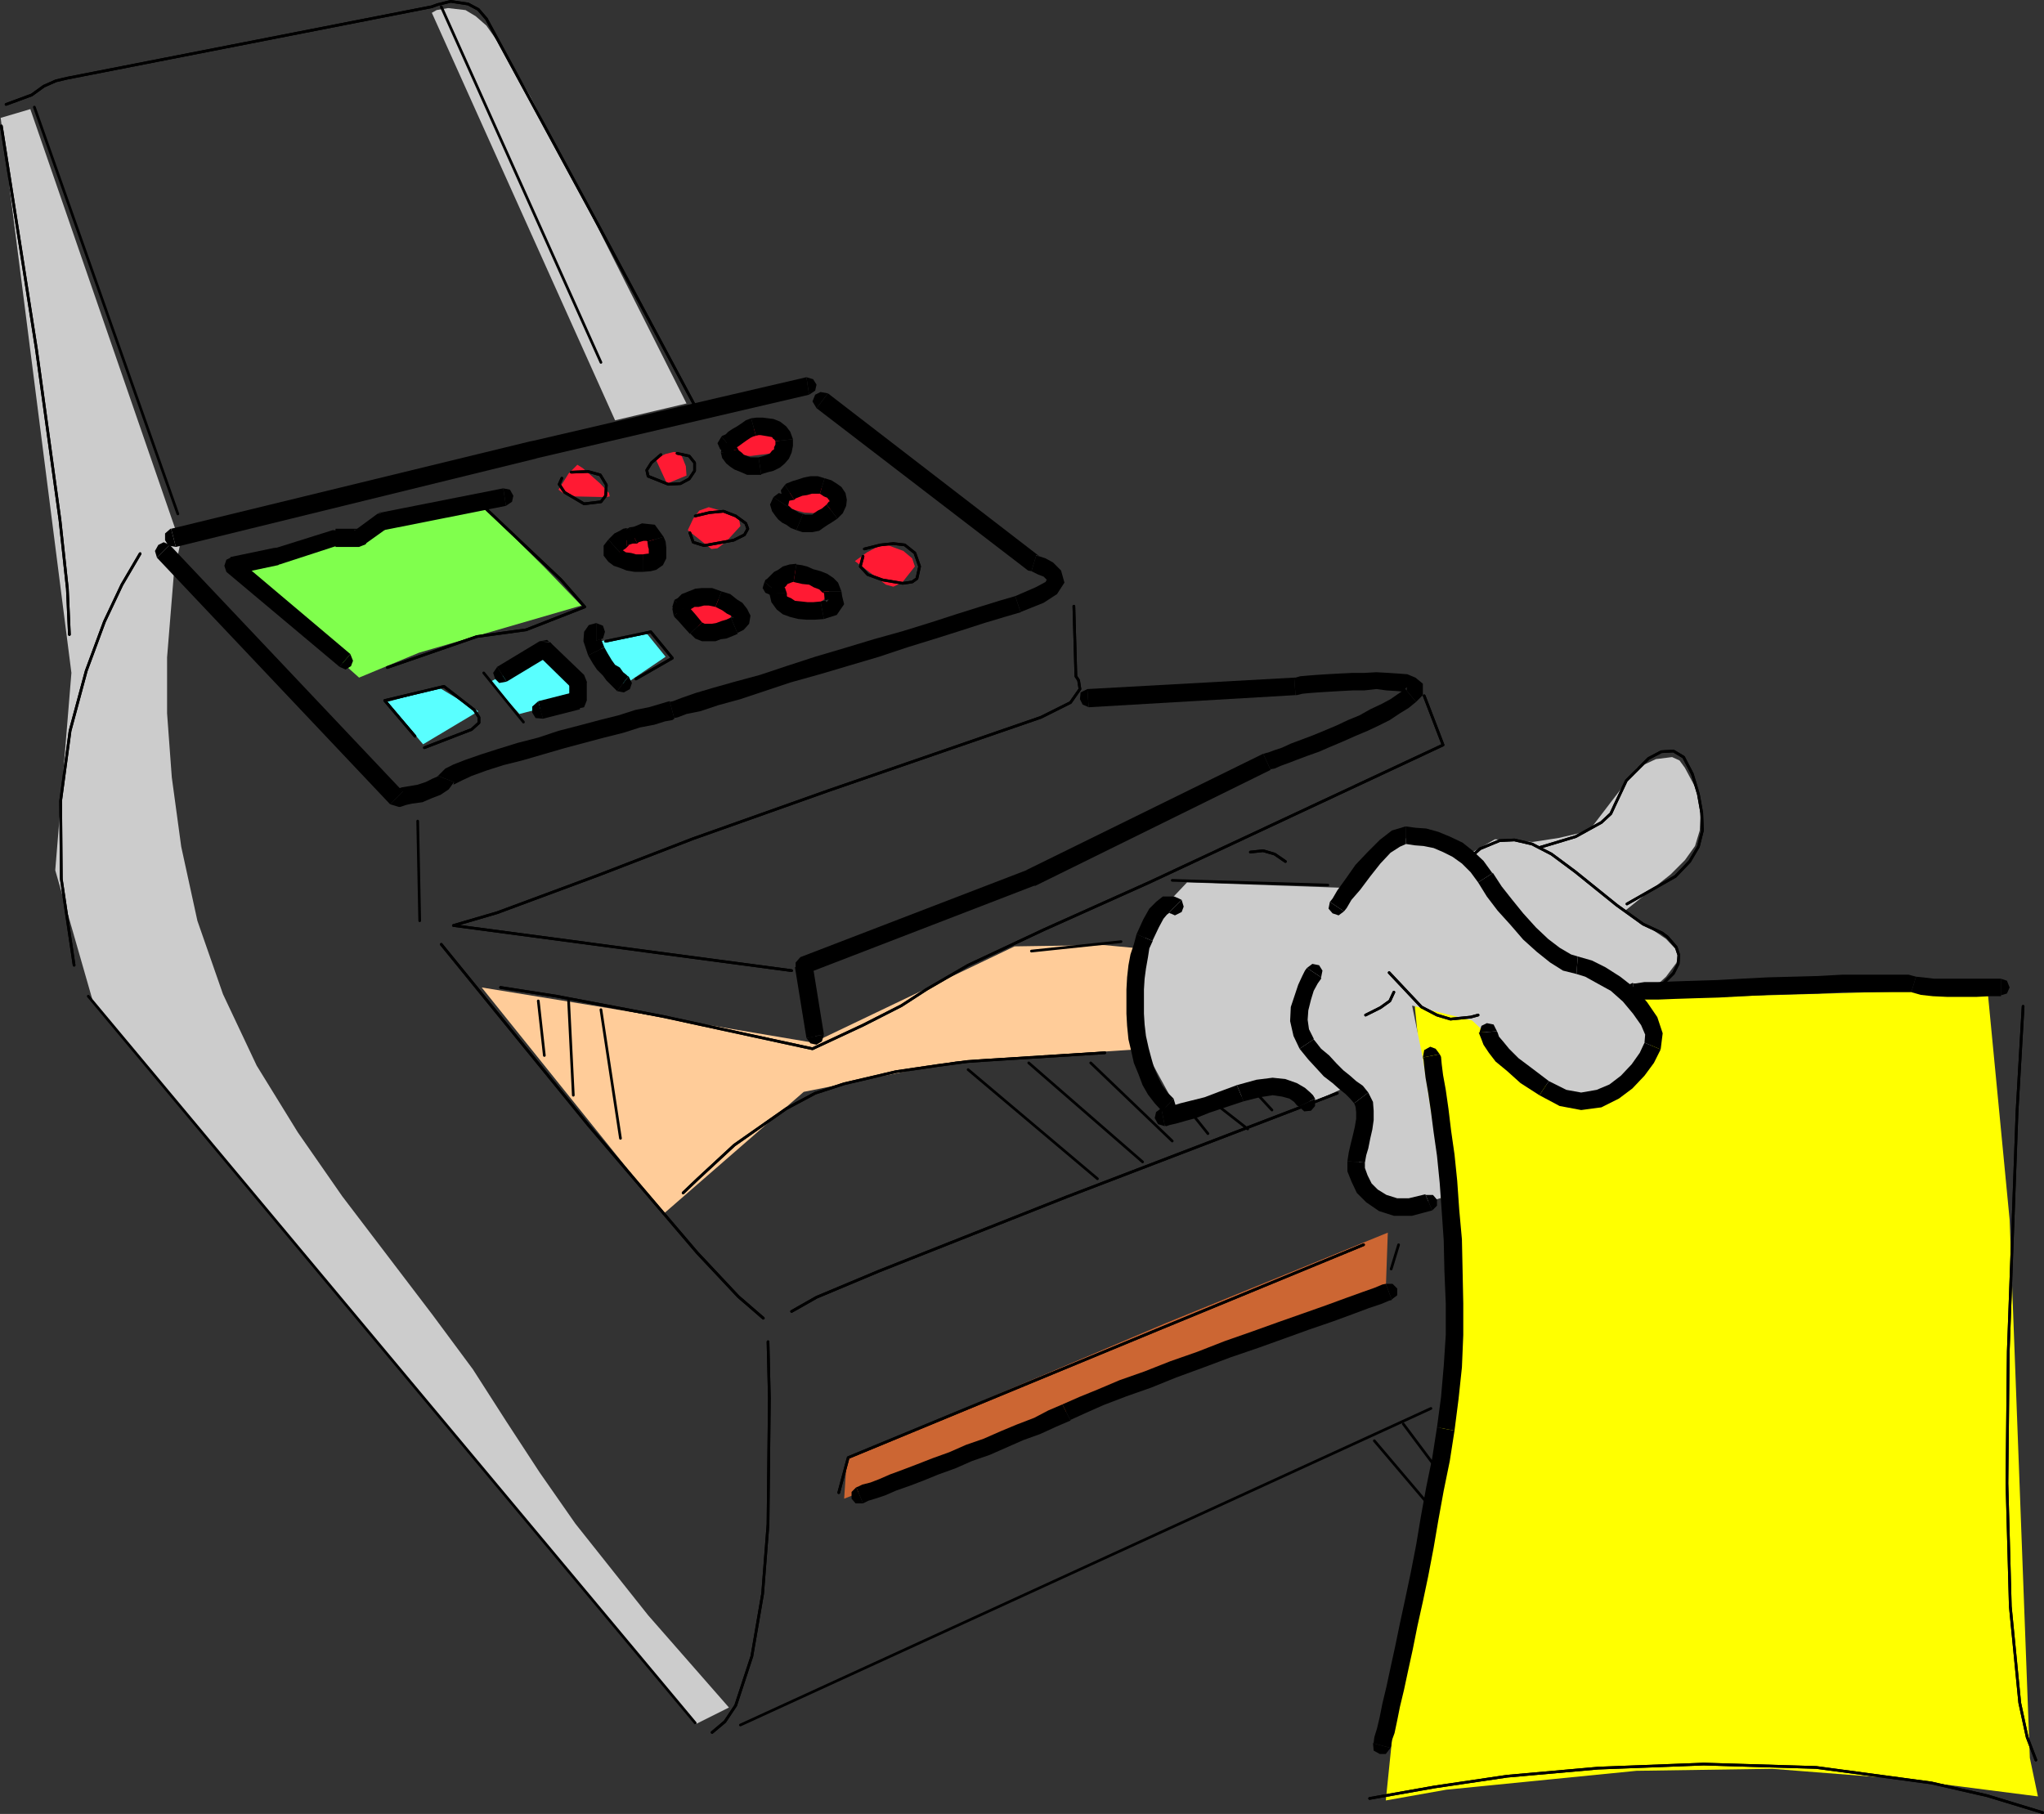 <?xml version="1.0" encoding="UTF-8" standalone="no"?>
<svg
   version="1.0"
   width="129.724mm"
   height="115.138mm"
   id="svg189"
   sodipodi:docname="Printer 1.wmf"
   xmlns:inkscape="http://www.inkscape.org/namespaces/inkscape"
   xmlns:sodipodi="http://sodipodi.sourceforge.net/DTD/sodipodi-0.dtd"
   xmlns="http://www.w3.org/2000/svg"
   xmlns:svg="http://www.w3.org/2000/svg">
  <rect width="100%" height="100%" fill="#333333" stroke="none"/>
  <sodipodi:namedview
     id="namedview189"
     pagecolor="#ffffff"
     bordercolor="#000000"
     borderopacity="0.25"
     inkscape:showpageshadow="2"
     inkscape:pageopacity="0.0"
     inkscape:pagecheckerboard="0"
     inkscape:deskcolor="#d1d1d1"
     inkscape:document-units="mm" />
  <defs
     id="defs1">
    <pattern
       id="WMFhbasepattern"
       patternUnits="userSpaceOnUse"
       width="6"
       height="6"
       x="0"
       y="0" />
  </defs>
  <path
     style="fill:#ffff00;fill-opacity:1;fill-rule:evenodd;stroke:none"
     d="m 340.329,251.115 -0.97,-9.857 137.36,-4.04 5.333,55.426 4.848,129.112 1.939,9.211 -32.805,-4.201 -31.027,-2.424 -32.482,0.485 -45.571,4.525 -14.544,2.585 2.909,-28.44 6.626,-37.328 4.363,-29.087 2.101,-20.199 -0.97,-17.129 -3.07,-21.815 -3.878,-26.824 v 0 z"
     id="path1" />
  <path
     style="fill:#ffcc99;fill-opacity:1;fill-rule:evenodd;stroke:none"
     d="m 159.176,291.19 33.613,-29.248 36.36,-7.272 43.309,-2.909 0.808,-24.239 -8.565,-0.808 -21.331,0.323 -48.318,23.108 -49.773,-8.403 -29.734,-4.848 z"
     id="path2" />
  <path
     style="fill:#ff1a33;fill-opacity:1;fill-rule:evenodd;stroke:none"
     d="m 139.784,112.307 4.202,3.717 2.101,2.262 0.162,0.808 -0.97,0.162 -7.272,-0.162 -2.747,-0.646 -1.293,-0.97 2.424,-3.878 2.101,-2.101 z"
     id="path3" />
  <path
     style="fill:#ff1a33;fill-opacity:1;fill-rule:evenodd;stroke:none"
     d="m 159.984,116.023 -2.747,-5.979 2.424,-1.131 1.939,-0.485 1.616,0.162 1.293,3.232 0.162,2.262 z"
     id="path4" />
  <path
     style="fill:#ff1a33;fill-opacity:1;fill-rule:evenodd;stroke:none"
     d="m 175.982,109.075 0.162,-2.747 1.131,-2.424 1.131,-0.646 1.616,-0.485 3.555,0.485 2.909,1.454 1.293,2.101 -1.454,1.778 -6.302,0.808 -4.04,-0.323 z"
     id="path5" />
  <path
     style="fill:#ff1a33;fill-opacity:1;fill-rule:evenodd;stroke:none"
     d="m 189.072,121.841 0.323,-3.555 1.293,-2.101 1.293,-0.646 1.778,0.162 3.555,1.454 2.424,1.778 0.808,1.616 -1.454,1.778 -2.909,0.808 -3.232,-0.162 -3.717,-0.97 v 0 z"
     id="path6" />
  <path
     style="fill:#ff1a33;fill-opacity:1;fill-rule:evenodd;stroke:none"
     d="m 164.993,127.173 1.293,-2.747 1.454,-1.939 2.262,-0.808 5.656,1.616 1.616,1.293 0.323,1.616 -3.394,3.717 -2.101,1.616 -1.454,0.162 -5.494,-4.363 v 0 z"
     id="path7" />
  <path
     style="fill:#ff1a33;fill-opacity:1;fill-rule:evenodd;stroke:none"
     d="m 151.581,127.981 3.232,0.485 2.101,0.808 0.808,1.454 -0.646,1.939 -2.101,1.454 -2.586,0.808 -2.262,-0.323 -1.293,-1.616 -0.646,-1.616 0.97,-1.939 2.424,-1.454 z"
     id="path8" />
  <path
     style="fill:#ff1a33;fill-opacity:1;fill-rule:evenodd;stroke:none"
     d="m 165.64,149.311 -0.808,-2.747 0.485,-2.101 0.646,-0.646 1.293,-0.323 h 3.232 l 2.747,0.485 2.101,1.131 0.97,1.293 -1.131,1.778 -3.07,1.778 -3.717,0.646 z"
     id="path9" />
  <path
     style="fill:#ff1a33;fill-opacity:1;fill-rule:evenodd;stroke:none"
     d="m 187.617,143.817 -0.162,-4.04 0.808,-2.747 0.646,-0.485 h 1.293 l 6.302,2.585 2.262,1.778 0.162,1.939 -1.939,1.454 -2.909,0.808 -3.555,-0.162 z"
     id="path10" />
  <path
     style="fill:#ff1a33;fill-opacity:1;fill-rule:evenodd;stroke:none"
     d="m 205.07,134.606 2.909,-2.101 2.424,-1.293 1.939,-0.646 4.363,1.616 2.101,1.778 0.646,1.939 -3.07,3.878 -2.101,0.97 -1.778,-0.485 -7.434,-5.656 z"
     id="path11" />
  <path
     style="fill:#59ffff;fill-opacity:1;fill-rule:evenodd;stroke:none"
     d="m 143.339,153.998 11.474,-2.424 4.848,5.979 -10.019,6.787 -6.302,-10.18 v 0 z"
     id="path12" />
  <path
     style="fill:#59ffff;fill-opacity:1;fill-rule:evenodd;stroke:none"
     d="m 117.645,163.532 11.474,-5.979 8.726,5.494 -1.454,5.171 -11.797,3.07 z"
     id="path13" />
  <path
     style="fill:#59ffff;fill-opacity:1;fill-rule:evenodd;stroke:none"
     d="m 92.92,168.379 12.443,-3.393 9.373,5.656 -13.251,7.918 z"
     id="path14" />
  <path
     style="fill:#80ff4d;fill-opacity:1;fill-rule:evenodd;stroke:none"
     d="m 86.133,162.562 -29.734,-26.501 30.704,-8.08 28.118,-7.11 15.352,15.19 8.888,9.211 -38.946,11.311 z"
     id="path15" />
  <path
     style="fill:#cccccc;fill-opacity:1;fill-rule:evenodd;stroke:none"
     d="m 282.153,265.658 -4.525,-8.241 -4.848,-9.211 0.323,-12.604 0.97,-8.888 2.262,-6.141 8.403,-8.888 37.168,1.293 11.635,-10.827 4.04,-1.131 3.394,-0.323 3.232,0.646 7.918,3.717 6.464,-3.717 9.05,0.646 6.302,-0.97 4.848,-1.131 2.909,-1.293 10.989,-14.382 4.525,-2.101 3.878,-0.485 1.778,0.808 1.293,1.778 2.586,4.848 0.97,3.393 0.162,3.393 -0.162,3.393 -1.131,3.717 -2.424,3.393 -3.394,3.393 -11.15,8.888 5.494,3.555 4.525,3.07 2.747,2.909 0.323,1.293 -0.646,1.616 -2.424,3.232 -4.04,3.717 -5.979,-0.485 3.878,5.009 2.262,4.848 0.485,2.424 -0.646,2.424 -3.394,4.848 -5.979,4.363 -6.141,2.585 -4.686,-0.162 -12.928,-10.342 -9.373,-8.726 -14.382,-3.555 2.586,12.604 5.171,33.288 -4.202,1.293 -4.202,0.646 -4.363,-0.323 -3.878,-2.424 -2.747,-3.878 -1.454,-4.848 v -4.201 l 0.485,-4.04 -0.97,-4.201 -1.616,-4.686 -8.888,4.04 -5.818,-3.393 -26.664,4.525 z"
     id="path16" />
  <path
     style="fill:#cc6633;fill-opacity:1;fill-rule:evenodd;stroke:none"
     d="m 202.485,359.543 0.646,-9.696 76.275,-32.318 53.49,-21.815 -0.485,13.574 -66.579,25.37 -63.347,24.885 z"
     id="path17" />
  <path
     style="fill:#cccccc;fill-opacity:1;fill-rule:evenodd;stroke:none"
     d="m 147.541,100.834 -43.955,-97.763 1.131,-0.646 2.747,-0.485 4.202,0.485 2.424,1.454 2.586,2.262 4.202,5.979 6.302,10.988 15.998,31.026 21.493,42.66 z"
     id="path18" />
  <path
     style="fill:#cccccc;fill-opacity:1;fill-rule:evenodd;stroke:none"
     d="M 43.147,130.082 7.272,26.178 0.162,28.279 17.13,161.431 l -3.878,47.347 9.05,31.511 144.47,173.389 8.08,-4.04 -19.392,-22.138 -17.453,-21.977 -8.565,-12.281 -7.918,-12.119 -8.08,-12.604 -9.696,-13.089 L 82.093,286.988 71.427,271.637 61.57,255.639 53.49,238.51 47.349,220.897 43.47,203.122 41.208,186.478 40.077,171.126 v -13.412 l 1.616,-19.876 1.616,-7.756 v 0 z"
     id="path19" />
  <path
     style="fill:none;stroke:#000000;stroke-width:0.646px;stroke-linecap:round;stroke-linejoin:round;stroke-miterlimit:4;stroke-dasharray:none;stroke-opacity:1"
     d="M 144.147,86.937 105.848,1.616"
     id="path20" />
  <path
     style="fill:none;stroke:#000000;stroke-width:0.646px;stroke-linecap:round;stroke-linejoin:round;stroke-miterlimit:4;stroke-dasharray:none;stroke-opacity:1"
     d="m 1.454,25.047 6.141,-2.262 2.909,-2.101 2.909,-1.293 2.747,-0.646 87.425,-17.129 1.293,-0.485 3.232,-0.808 4.202,0.646 2.424,1.293 1.939,2.262 27.149,50.094 23.594,44.115"
     id="path21" />
  <path
     style="fill:none;stroke:#000000;stroke-width:0.646px;stroke-linecap:round;stroke-linejoin:round;stroke-miterlimit:4;stroke-dasharray:none;stroke-opacity:1"
     d="m 1.454,25.047 6.141,-2.262 2.909,-2.101 2.909,-1.293 2.747,-0.646 87.425,-17.129 1.293,-0.485 3.232,-0.808 4.202,0.646 2.424,1.293 1.939,2.262 27.149,50.094 23.594,44.115"
     id="path22" />
  <path
     style="fill:none;stroke:#000000;stroke-width:0.646px;stroke-linecap:round;stroke-linejoin:round;stroke-miterlimit:4;stroke-dasharray:none;stroke-opacity:1"
     d="M 8.242,25.693 42.662,123.295"
     id="path23" />
  <path
     style="fill:none;stroke:#000000;stroke-width:0.646px;stroke-linecap:round;stroke-linejoin:round;stroke-miterlimit:4;stroke-dasharray:none;stroke-opacity:1"
     d="m 0.323,30.218 8.403,53.487 5.656,41.044 1.778,16.482 0.485,10.988"
     id="path24" />
  <path
     style="fill:none;stroke:#000000;stroke-width:0.646px;stroke-linecap:round;stroke-linejoin:round;stroke-miterlimit:4;stroke-dasharray:none;stroke-opacity:1"
     d="m 0.323,30.218 8.403,53.487 5.656,41.044 1.778,16.482 0.485,10.988"
     id="path25" />
  <path
     style="fill:#000000;fill-opacity:1;fill-rule:evenodd;stroke:none"
     d="m 40.885,126.85 -1.293,1.131 v 1.616 l 0.808,1.293 1.778,0.323 -1.131,-4.363 v 0 z"
     id="path26" />
  <path
     style="fill:#000000;fill-opacity:1;fill-rule:evenodd;stroke:none"
     d="m 127.502,105.843 h -0.162 l -86.294,21.007 1.131,4.363 86.294,-21.169 h -0.162 0.162 l 1.293,-1.131 0.162,-1.616 -0.808,-1.293 -1.778,-0.162 h 0.162 z"
     id="path27" />
  <path
     style="fill:#000000;fill-opacity:1;fill-rule:evenodd;stroke:none"
     d="m 193.758,92.592 -0.323,-2.101 -65.933,15.351 0.808,4.201 65.771,-15.351 -0.323,-2.101 z"
     id="path28" />
  <path
     style="fill:#000000;fill-opacity:1;fill-rule:evenodd;stroke:none"
     d="m 194.081,94.693 1.454,-0.97 0.323,-1.454 -0.808,-1.293 -1.616,-0.485 z"
     id="path29" />
  <path
     style="fill:#000000;fill-opacity:1;fill-rule:evenodd;stroke:none"
     d="m 198.606,94.37 -1.778,-0.323 -1.293,0.646 -0.646,1.616 0.97,1.616 z"
     id="path30" />
  <path
     style="fill:#000000;fill-opacity:1;fill-rule:evenodd;stroke:none"
     d="m 248.541,133.152 0.808,0.323 -50.742,-39.105 -2.747,3.555 50.742,38.944 0.808,0.162 1.131,-3.717 v 0 z"
     id="path31" />
  <path
     style="fill:#000000;fill-opacity:1;fill-rule:evenodd;stroke:none"
     d="m 244.662,146.887 5.656,-2.262 3.232,-2.101 1.778,-2.747 -0.808,-2.909 -1.939,-1.939 -1.778,-0.97 -1.454,-0.485 -0.808,-0.162 -1.131,3.717 0.323,0.162 1.293,0.646 1.293,0.485 0.808,0.808 v -0.162 l -0.323,0.646 -2.424,1.293 -4.848,2.101 1.293,3.878 v 0 z"
     id="path32" />
  <path
     style="fill:#000000;fill-opacity:1;fill-rule:evenodd;stroke:none"
     d="m 161.761,172.419 v -0.162 l 0.808,-0.162 2.101,-0.808 3.232,-0.646 4.363,-1.454 5.333,-1.454 5.818,-1.939 6.302,-2.101 6.949,-1.939 7.11,-2.101 7.11,-2.101 6.787,-2.262 6.787,-2.101 6.141,-1.939 5.494,-1.778 4.848,-1.454 3.878,-1.131 -1.293,-3.878 -3.878,1.131 -4.686,1.454 -5.656,1.778 -5.979,1.939 -6.787,2.101 -6.949,1.939 -6.949,2.101 -7.11,2.101 -6.949,2.262 -6.302,2.101 -5.979,1.616 -5.171,1.454 -4.363,1.293 -3.232,1.131 -2.101,0.808 -0.808,0.162 v -0.162 l 1.131,4.201 z"
     id="path33" />
  <path
     style="fill:#000000;fill-opacity:1;fill-rule:evenodd;stroke:none"
     d="m 108.918,187.609 -0.162,0.646 1.939,-0.97 2.424,-1.131 3.555,-1.293 4.04,-1.293 4.525,-1.131 5.01,-1.454 5.01,-1.454 4.848,-1.293 4.848,-1.293 4.525,-1.131 4.04,-1.293 3.394,-0.646 2.586,-0.808 1.778,-0.323 0.485,-0.323 -1.131,-4.201 -0.646,0.162 -1.616,0.485 -2.747,0.808 -3.232,0.646 -4.04,1.293 -4.525,1.131 -4.848,1.293 -5.01,1.293 -4.848,1.616 -5.01,1.293 -4.686,1.454 -4.04,1.293 -3.717,1.293 -2.909,1.131 -1.939,0.97 -1.778,1.778 z"
     id="path34" />
  <path
     style="fill:#000000;fill-opacity:1;fill-rule:evenodd;stroke:none"
     d="m 93.566,192.941 2.101,0.646 h 0.323 l 1.454,-0.485 1.454,-0.323 2.424,-0.323 2.262,-0.97 2.101,-0.808 1.939,-1.293 1.293,-1.778 -3.878,-1.454 -0.162,0.162 -1.131,0.485 -1.616,0.808 -1.939,0.646 -1.939,0.323 -1.939,0.323 -1.131,0.485 h -0.485 l 1.939,0.485 z"
     id="path35" />
  <path
     style="fill:#000000;fill-opacity:1;fill-rule:evenodd;stroke:none"
     d="m 39.269,132.183 -1.616,1.616 55.914,59.143 3.07,-3.07 -55.914,-59.143 z"
     id="path36" />
  <path
     style="fill:#000000;fill-opacity:1;fill-rule:evenodd;stroke:none"
     d="m 40.723,130.728 -1.454,-0.646 -1.293,0.646 -0.808,1.454 0.485,1.616 3.07,-3.07 z"
     id="path37" />
  <path
     style="fill:#000000;fill-opacity:1;fill-rule:evenodd;stroke:none"
     d="m 81.446,159.976 1.454,0.646 1.293,-0.808 0.485,-1.293 -0.646,-1.616 z"
     id="path38" />
  <path
     style="fill:#000000;fill-opacity:1;fill-rule:evenodd;stroke:none"
     d="m 55.267,133.637 -0.97,3.555 27.149,22.785 2.586,-3.07 -26.987,-22.785 -0.97,3.717 0.97,-3.717 -1.454,-0.485 -1.293,0.646 -0.485,1.454 0.485,1.454 z"
     id="path39" />
  <path
     style="fill:#000000;fill-opacity:1;fill-rule:evenodd;stroke:none"
     d="m 65.771,131.536 0.323,-0.162 -10.827,2.262 0.808,4.201 10.666,-2.262 0.323,-0.162 -0.323,0.162 1.454,-0.97 0.323,-1.616 -0.646,-1.293 -1.778,-0.323 -0.162,0.162 v 0 z"
     id="path40" />
  <path
     style="fill:#000000;fill-opacity:1;fill-rule:evenodd;stroke:none"
     d="m 80.477,126.85 -0.646,0.323 -13.898,4.363 1.131,3.878 13.898,-4.525 -0.485,0.323 0.485,-0.323 1.131,-0.97 0.162,-1.454 -0.808,-1.131 -1.616,-0.162 z"
     id="path41" />
  <path
     style="fill:#000000;fill-opacity:1;fill-rule:evenodd;stroke:none"
     d="m 85.002,127.173 1.131,-0.323 h -5.656 v 4.363 h 5.656 l 1.131,-0.485 -1.131,0.485 1.616,-0.646 0.485,-1.616 -0.485,-1.454 -1.616,-0.646 -1.131,0.485 v 0 z"
     id="path42" />
  <path
     style="fill:#000000;fill-opacity:1;fill-rule:evenodd;stroke:none"
     d="m 91.304,122.81 -0.808,0.485 -5.494,4.04 2.262,3.393 5.656,-4.04 -0.808,0.485 0.808,-0.485 0.97,-1.293 -0.485,-1.616 -1.131,-0.808 -1.778,0.323 0.808,-0.323 v 0 z"
     id="path43" />
  <path
     style="fill:#000000;fill-opacity:1;fill-rule:evenodd;stroke:none"
     d="m 121.038,119.255 -0.323,-2.101 -29.411,5.817 0.808,4.201 29.25,-5.817 -0.323,-2.101 z"
     id="path44" />
  <path
     style="fill:#000000;fill-opacity:1;fill-rule:evenodd;stroke:none"
     d="m 121.361,121.356 1.454,-0.97 0.323,-1.454 -0.808,-1.454 -1.616,-0.323 z"
     id="path45" />
  <path
     style="fill:none;stroke:#000000;stroke-width:0.646px;stroke-linecap:round;stroke-linejoin:round;stroke-miterlimit:4;stroke-dasharray:none;stroke-opacity:1"
     d="m 116.513,122.002 18.099,17.129 5.656,6.464 -14.059,5.494 -11.797,1.616 -21.493,7.433"
     id="path46" />
  <path
     style="fill:none;stroke:#000000;stroke-width:0.646px;stroke-linecap:round;stroke-linejoin:round;stroke-miterlimit:4;stroke-dasharray:none;stroke-opacity:1"
     d="m 116.513,122.002 18.099,17.129 5.656,6.464 -14.059,5.494 -11.797,1.616 -21.493,7.433"
     id="path47" />
  <path
     style="fill:none;stroke:#000000;stroke-width:0.646px;stroke-linecap:round;stroke-linejoin:round;stroke-miterlimit:4;stroke-dasharray:none;stroke-opacity:1"
     d="m 99.545,176.62 -7.272,-8.564 14.221,-3.393 7.272,5.656 1.131,1.778 v 1.293 l -1.778,1.616 -11.312,4.363"
     id="path48" />
  <path
     style="fill:none;stroke:#000000;stroke-width:0.646px;stroke-linecap:round;stroke-linejoin:round;stroke-miterlimit:4;stroke-dasharray:none;stroke-opacity:1"
     d="m 99.545,176.62 -7.272,-8.564 14.221,-3.393 7.272,5.656 1.131,1.778 v 1.293 l -1.778,1.616 -11.312,4.363"
     id="path49" />
  <path
     style="fill:none;stroke:#000000;stroke-width:0.646px;stroke-linecap:round;stroke-linejoin:round;stroke-miterlimit:4;stroke-dasharray:none;stroke-opacity:1"
     d="m 116.029,161.431 9.534,11.796"
     id="path50" />
  <path
     style="fill:#000000;fill-opacity:1;fill-rule:evenodd;stroke:none"
     d="m 119.261,159.976 -0.97,1.454 0.485,1.454 0.97,0.97 1.778,-0.323 z"
     id="path51" />
  <path
     style="fill:#000000;fill-opacity:1;fill-rule:evenodd;stroke:none"
     d="m 132.027,153.998 -2.586,-0.162 -10.181,6.141 2.262,3.555 10.181,-6.141 -2.586,-0.162 2.586,0.162 0.97,-1.454 -0.323,-1.454 -1.131,-0.97 -1.778,0.323 2.586,0.323 v 0 z"
     id="path52" />
  <path
     style="fill:#000000;fill-opacity:1;fill-rule:evenodd;stroke:none"
     d="m 140.753,163.532 -0.646,-1.616 -8.08,-7.756 -2.909,3.07 7.918,7.756 -0.485,-1.454 0.485,1.454 1.616,0.646 1.454,-0.808 0.646,-1.293 -0.646,-1.616 0.646,1.616 z"
     id="path53" />
  <path
     style="fill:#000000;fill-opacity:1;fill-rule:evenodd;stroke:none"
     d="m 139.137,170.157 1.616,-2.101 v -4.525 h -4.202 v 4.525 l 1.454,-2.101 -1.454,2.101 0.485,1.616 1.616,0.323 1.454,-0.323 0.646,-1.616 z"
     id="path54" />
  <path
     style="fill:#000000;fill-opacity:1;fill-rule:evenodd;stroke:none"
     d="m 129.603,170.318 0.646,2.101 8.888,-2.262 -1.131,-4.201 -8.888,2.262 0.485,2.101 z"
     id="path55" />
  <path
     style="fill:#000000;fill-opacity:1;fill-rule:evenodd;stroke:none"
     d="m 129.118,168.218 -1.454,1.293 v 1.454 l 0.808,1.293 1.778,0.162 -1.131,-4.201 z"
     id="path56" />
  <path
     style="fill:#000000;fill-opacity:1;fill-rule:evenodd;stroke:none"
     d="m 143.016,153.674 1.616,-0.485 0.485,-1.616 -0.485,-1.454 -1.616,-0.646 v 4.201 z"
     id="path57" />
  <path
     style="fill:#000000;fill-opacity:1;fill-rule:evenodd;stroke:none"
     d="m 144.955,155.29 -0.808,-2.101 0.162,-0.485 -0.323,0.646 -0.97,0.323 v -4.201 l -1.778,0.485 -1.131,1.616 -0.162,2.262 1.131,3.393 3.878,-1.939 z"
     id="path58" />
  <path
     style="fill:#000000;fill-opacity:1;fill-rule:evenodd;stroke:none"
     d="m 150.611,162.239 -0.323,-0.323 -0.808,-0.646 -0.808,-1.131 -1.131,-0.646 -0.808,-1.131 -0.97,-1.616 -0.808,-1.454 -3.878,1.939 1.131,1.939 0.97,1.454 1.454,1.454 0.808,1.131 0.97,0.97 0.808,0.808 0.323,0.323 0.485,0.485 2.747,-3.555 v 0 z"
     id="path59" />
  <path
     style="fill:#000000;fill-opacity:1;fill-rule:evenodd;stroke:none"
     d="m 148.025,165.794 1.616,0.323 1.454,-0.808 0.485,-1.454 -0.808,-1.616 z"
     id="path60" />
  <path
     style="fill:none;stroke:#000000;stroke-width:0.646px;stroke-linecap:round;stroke-linejoin:round;stroke-miterlimit:4;stroke-dasharray:none;stroke-opacity:1"
     d="m 152.55,162.885 8.726,-5.009 -5.171,-6.302 -10.827,2.262"
     id="path61" />
  <path
     style="fill:none;stroke:#000000;stroke-width:0.646px;stroke-linecap:round;stroke-linejoin:round;stroke-miterlimit:4;stroke-dasharray:none;stroke-opacity:1"
     d="m 152.55,162.885 8.726,-5.009 -5.171,-6.302 -10.827,2.262"
     id="path62" />
  <path
     style="fill:none;stroke:#000000;stroke-width:0.646px;stroke-linecap:round;stroke-linejoin:round;stroke-miterlimit:4;stroke-dasharray:none;stroke-opacity:1"
     d="m 137.037,113.276 4.04,-0.162 2.909,0.808 1.454,2.424 -0.162,2.585 -1.131,1.454 -4.04,0.485 -4.686,-2.747 -1.293,-1.939 0.646,-1.454"
     id="path63" />
  <path
     style="fill:none;stroke:#000000;stroke-width:0.646px;stroke-linecap:round;stroke-linejoin:round;stroke-miterlimit:4;stroke-dasharray:none;stroke-opacity:1"
     d="m 137.037,113.276 4.04,-0.162 2.909,0.808 1.454,2.424 -0.162,2.585 -1.131,1.454 -4.04,0.485 -4.686,-2.747 -1.293,-1.939 0.646,-1.454"
     id="path64" />
  <path
     style="fill:none;stroke:#000000;stroke-width:0.646px;stroke-linecap:round;stroke-linejoin:round;stroke-miterlimit:4;stroke-dasharray:none;stroke-opacity:1"
     d="m 158.529,109.075 -2.262,1.939 -1.131,1.778 0.323,1.454 4.848,1.939 2.909,-0.162 2.101,-1.131 1.293,-1.939 v -1.939 l -1.293,-1.616 -2.909,-0.646"
     id="path65" />
  <path
     style="fill:none;stroke:#000000;stroke-width:0.646px;stroke-linecap:round;stroke-linejoin:round;stroke-miterlimit:4;stroke-dasharray:none;stroke-opacity:1"
     d="m 158.529,109.075 -2.262,1.939 -1.131,1.778 0.323,1.454 4.848,1.939 2.909,-0.162 2.101,-1.131 1.293,-1.939 v -1.939 l -1.293,-1.616 -2.909,-0.646"
     id="path66" />
  <path
     style="fill:#000000;fill-opacity:1;fill-rule:evenodd;stroke:none"
     d="m 173.073,104.712 -0.97,1.616 0.646,1.454 1.293,0.808 1.778,-0.485 z"
     id="path67" />
  <path
     style="fill:#000000;fill-opacity:1;fill-rule:evenodd;stroke:none"
     d="m 180.184,100.349 -1.293,0.485 -1.131,0.808 -0.97,0.646 -1.131,0.646 -0.97,0.646 -0.646,0.646 -0.808,0.323 -0.162,0.162 2.747,3.393 0.162,-0.162 0.323,-0.323 0.97,-0.646 0.646,-0.485 1.131,-0.808 0.97,-0.646 0.646,-0.323 0.646,-0.162 z"
     id="path68" />
  <path
     style="fill:#000000;fill-opacity:1;fill-rule:evenodd;stroke:none"
     d="m 190.203,105.358 -0.646,-1.778 -0.97,-1.293 -1.454,-1.131 -1.616,-0.646 -1.293,-0.162 -1.293,-0.162 h -1.454 l -1.293,0.162 1.131,4.201 0.646,-0.162 h 0.485 l 0.97,0.162 0.97,0.162 0.808,0.162 0.323,0.485 h 0.162 l 0.323,0.485 z"
     id="path69" />
  <path
     style="fill:#000000;fill-opacity:1;fill-rule:evenodd;stroke:none"
     d="m 182.608,113.761 1.616,-0.485 1.293,-0.323 1.616,-0.808 1.131,-0.97 0.97,-1.131 0.646,-1.454 0.323,-1.616 v -1.616 l -4.202,0.485 v 0.808 l -0.323,0.646 v 0.485 l -0.485,0.323 -0.485,0.646 -0.646,0.323 -0.97,0.323 -1.131,0.323 0.646,4.201 v 0 z"
     id="path70" />
  <path
     style="fill:#000000;fill-opacity:1;fill-rule:evenodd;stroke:none"
     d="m 172.912,108.59 0.323,1.293 0.97,1.293 0.97,0.808 0.97,0.646 1.616,0.646 1.454,0.646 h 1.778 1.616 l -0.646,-4.201 h -0.97 -0.97 l -0.808,-0.323 -0.808,-0.323 -0.485,-0.485 -0.646,-0.485 -0.162,-0.162 v -0.162 z"
     id="path71" />
  <path
     style="fill:#000000;fill-opacity:1;fill-rule:evenodd;stroke:none"
     d="m 177.113,107.782 -0.97,-1.293 -1.293,-0.485 -1.616,0.808 -0.323,1.778 4.202,-0.808 z"
     id="path72" />
  <path
     style="fill:#000000;fill-opacity:1;fill-rule:evenodd;stroke:none"
     d="m 188.264,116.347 -0.97,1.293 0.323,1.616 1.131,0.97 1.778,-0.323 -2.262,-3.555 z"
     id="path73" />
  <path
     style="fill:#000000;fill-opacity:1;fill-rule:evenodd;stroke:none"
     d="m 197.798,114.731 -1.616,-0.485 h -1.778 l -1.616,0.323 -1.454,0.485 -1.131,0.323 -0.808,0.323 -0.808,0.323 -0.323,0.323 2.262,3.555 0.323,-0.323 0.808,-0.323 0.808,-0.323 1.131,-0.162 1.131,-0.323 h 0.97 0.97 z"
     id="path74" />
  <path
     style="fill:#000000;fill-opacity:1;fill-rule:evenodd;stroke:none"
     d="m 200.869,124.426 1.293,-1.293 0.808,-1.778 0.162,-1.454 -0.323,-1.616 -0.97,-1.454 -1.131,-0.808 -1.293,-0.808 -1.616,-0.485 -1.131,3.717 0.97,0.646 0.808,0.323 0.323,0.485 h 0.162 v 0.323 h 0.162 l -0.323,0.162 -0.485,0.646 2.586,3.393 z"
     id="path75" />
  <path
     style="fill:#000000;fill-opacity:1;fill-rule:evenodd;stroke:none"
     d="m 191.011,127.173 1.454,0.485 h 1.293 1.131 l 1.616,-0.323 1.131,-0.808 0.97,-0.646 0.808,-0.485 1.454,-0.97 -2.586,-3.393 -1.131,0.97 -0.97,0.485 -0.97,0.646 -0.323,0.323 h -0.323 -0.808 -0.646 l -0.485,-0.162 z"
     id="path76" />
  <path
     style="fill:#000000;fill-opacity:1;fill-rule:evenodd;stroke:none"
     d="m 185.517,119.255 -0.808,1.778 0.485,1.616 0.808,1.131 0.646,0.808 0.97,0.808 0.97,0.485 1.131,0.808 1.293,0.485 1.616,-3.878 -0.97,-0.323 -0.808,-0.485 -0.97,-0.485 -0.485,-0.485 -0.485,-0.323 v 0.162 0.162 z"
     id="path77" />
  <path
     style="fill:#000000;fill-opacity:1;fill-rule:evenodd;stroke:none"
     d="m 188.91,121.517 0.485,-1.616 -0.97,-1.131 -1.616,-0.485 -1.293,0.97 z"
     id="path78" />
  <path
     style="fill:none;stroke:#000000;stroke-width:0.646px;stroke-linecap:round;stroke-linejoin:round;stroke-miterlimit:4;stroke-dasharray:none;stroke-opacity:1"
     d="m 166.771,123.78 3.394,-0.808 3.394,-0.323 2.909,1.131 2.424,1.778 0.485,1.293 -0.808,1.454 -2.586,1.293 -7.11,1.293 -2.586,-0.808 -0.808,-2.262"
     id="path79" />
  <path
     style="fill:none;stroke:#000000;stroke-width:0.646px;stroke-linecap:round;stroke-linejoin:round;stroke-miterlimit:4;stroke-dasharray:none;stroke-opacity:1"
     d="m 166.771,123.78 3.394,-0.808 3.394,-0.323 2.909,1.131 2.424,1.778 0.485,1.293 -0.808,1.454 -2.586,1.293 -7.11,1.293 -2.586,-0.808 -0.808,-2.262"
     id="path80" />
  <path
     style="fill:#000000;fill-opacity:1;fill-rule:evenodd;stroke:none"
     d="m 150.934,126.527 -1.293,1.131 0.323,1.616 1.131,1.131 h 1.778 l -1.939,-3.878 z"
     id="path81" />
  <path
     style="fill:#000000;fill-opacity:1;fill-rule:evenodd;stroke:none"
     d="m 159.176,128.789 -2.101,-2.909 -3.07,-0.323 -1.939,0.808 -1.131,0.162 1.939,3.878 0.323,-0.323 1.131,-0.323 h 0.808 l 0.162,0.162 3.878,-1.131 z"
     id="path82" />
  <path
     style="fill:#000000;fill-opacity:1;fill-rule:evenodd;stroke:none"
     d="m 154.166,137.192 1.939,-0.162 1.293,-0.323 1.616,-1.131 0.808,-1.616 v -1.293 -1.293 l -0.162,-1.454 -0.485,-1.131 -3.878,1.131 0.162,1.293 0.162,0.485 v 0.97 0.162 h 0.162 -0.485 l -1.131,0.162 z"
     id="path83" />
  <path
     style="fill:#000000;fill-opacity:1;fill-rule:evenodd;stroke:none"
     d="m 145.925,129.436 -1.131,1.454 v 2.424 l 1.131,1.454 1.293,0.97 1.454,0.485 1.616,0.646 1.939,0.323 h 1.939 v -4.201 h -1.616 l -1.131,-0.323 -1.293,-0.162 -0.97,-0.646 -0.485,-0.162 v 0.808 z"
     id="path84" />
  <path
     style="fill:#000000;fill-opacity:1;fill-rule:evenodd;stroke:none"
     d="m 150.288,126.688 -0.808,0.162 -0.808,0.485 -1.293,0.646 -1.454,1.454 2.747,3.07 1.454,-0.97 0.808,-0.808 h -0.162 l -0.485,0.162 v -4.201 z"
     id="path85" />
  <path
     style="fill:#000000;fill-opacity:1;fill-rule:evenodd;stroke:none"
     d="m 150.288,130.89 1.454,-0.485 0.646,-1.616 -0.646,-1.454 -1.454,-0.646 v 4.201 z"
     id="path86" />
  <path
     style="fill:#000000;fill-opacity:1;fill-rule:evenodd;stroke:none"
     d="m 161.761,143.979 -0.485,1.616 0.646,1.293 1.454,0.646 1.454,-0.485 -3.07,-3.07 z"
     id="path87" />
  <path
     style="fill:#000000;fill-opacity:1;fill-rule:evenodd;stroke:none"
     d="m 173.073,141.878 -2.262,-0.808 h -2.424 l -1.616,0.162 -1.616,0.646 -1.616,0.646 -0.97,0.97 -0.646,0.323 -0.162,0.162 3.07,3.07 0.323,-0.162 0.162,-0.485 0.485,-0.323 0.808,-0.485 h 0.97 l 1.293,-0.323 h 1.131 l 1.616,0.323 1.454,-3.717 z"
     id="path88" />
  <path
     style="fill:#000000;fill-opacity:1;fill-rule:evenodd;stroke:none"
     d="m 176.79,151.897 1.616,-0.808 1.293,-1.454 0.323,-1.939 -0.808,-1.616 -1.131,-1.454 -1.293,-0.808 -1.616,-1.293 -2.101,-0.646 -1.454,3.717 1.616,0.808 1.131,0.808 0.97,0.485 0.485,0.646 v -0.162 -0.485 0.323 l -0.485,0.162 1.616,3.878 v 0 z"
     id="path89" />
  <path
     style="fill:#000000;fill-opacity:1;fill-rule:evenodd;stroke:none"
     d="m 165.478,151.897 1.293,1.293 1.616,0.646 h 1.616 1.616 l 1.293,-0.485 1.293,-0.162 1.616,-0.646 1.131,-0.485 -1.616,-3.878 -1.131,0.485 -1.131,0.323 -1.293,0.485 -0.97,0.162 h -0.808 -0.646 -0.323 l -0.646,-0.323 -2.909,2.747 v 0 z"
     id="path90" />
  <path
     style="fill:#000000;fill-opacity:1;fill-rule:evenodd;stroke:none"
     d="m 161.6,147.695 0.323,0.485 0.808,0.808 1.131,1.293 1.616,1.778 2.909,-2.747 -1.454,-1.778 -1.131,-1.293 -0.646,-0.646 v -0.485 l -3.555,2.585 z"
     id="path91" />
  <path
     style="fill:#000000;fill-opacity:1;fill-rule:evenodd;stroke:none"
     d="m 164.993,145.11 -1.454,-0.97 -1.616,0.485 -0.646,1.454 0.323,1.616 3.555,-2.585 v 0 z"
     id="path92" />
  <path
     style="fill:#000000;fill-opacity:1;fill-rule:evenodd;stroke:none"
     d="m 183.416,139.454 -0.485,1.616 0.646,1.131 1.454,0.646 1.454,-0.646 -3.07,-2.585 v 0 z"
     id="path93" />
  <path
     style="fill:#000000;fill-opacity:1;fill-rule:evenodd;stroke:none"
     d="m 191.011,135.253 -1.616,0.162 -1.616,0.485 -1.131,0.808 -0.97,0.485 -0.97,0.97 -0.646,0.646 -0.485,0.323 -0.162,0.485 3.07,2.585 h 0.162 l 0.485,-0.323 0.323,-0.646 0.97,-0.485 0.485,-0.646 0.808,-0.323 0.485,-0.162 h 0.162 l 0.646,-4.201 v 0 z"
     id="path94" />
  <path
     style="fill:#000000;fill-opacity:1;fill-rule:evenodd;stroke:none"
     d="m 201.838,141.878 -0.808,-2.101 -1.131,-1.131 -1.454,-0.97 -1.616,-0.646 -1.778,-0.485 -1.454,-0.646 -1.293,-0.323 -1.293,-0.162 -0.646,4.201 0.646,0.162 1.454,0.323 1.616,0.162 1.131,0.646 1.293,0.485 0.646,0.646 0.485,0.323 v -0.485 h 4.202 z"
     id="path95" />
  <path
     style="fill:#000000;fill-opacity:1;fill-rule:evenodd;stroke:none"
     d="m 197.637,148.503 3.07,-0.97 1.778,-2.585 -0.485,-1.939 -0.162,-1.131 h -4.202 l 0.162,1.939 0.485,0.646 0.485,-0.646 -1.939,0.485 0.808,4.201 z"
     id="path96" />
  <path
     style="fill:#000000;fill-opacity:1;fill-rule:evenodd;stroke:none"
     d="m 184.547,142.363 0.485,2.101 1.293,1.778 1.454,1.131 1.778,0.646 1.939,0.485 1.939,0.162 h 2.101 l 2.101,-0.162 -0.808,-4.201 -1.778,0.162 h -1.293 l -1.454,-0.162 -1.616,-0.162 -0.97,-0.646 -0.808,-0.323 -0.162,-0.162 v -0.646 z"
     id="path97" />
  <path
     style="fill:#000000;fill-opacity:1;fill-rule:evenodd;stroke:none"
     d="m 188.749,142.363 -0.485,-1.454 -1.616,-0.646 -1.454,0.646 -0.646,1.454 z"
     id="path98" />
  <path
     style="fill:none;stroke:#000000;stroke-width:0.646px;stroke-linecap:round;stroke-linejoin:round;stroke-miterlimit:4;stroke-dasharray:none;stroke-opacity:1"
     d="m 207.333,131.698 3.878,-0.97 3.07,-0.323 2.747,0.323 2.424,1.939 1.131,3.232 -0.646,2.909 -1.131,0.808 -2.262,0.323 -4.848,-0.808 -3.555,-1.293 -1.778,-1.939 0.646,-2.424"
     id="path99" />
  <path
     style="fill:none;stroke:#000000;stroke-width:0.646px;stroke-linecap:round;stroke-linejoin:round;stroke-miterlimit:4;stroke-dasharray:none;stroke-opacity:1"
     d="m 207.333,131.698 3.878,-0.97 3.07,-0.323 2.747,0.323 2.424,1.939 1.131,3.232 -0.646,2.909 -1.131,0.808 -2.262,0.323 -4.848,-0.808 -3.555,-1.293 -1.778,-1.939 0.646,-2.424"
     id="path100" />
  <path
     style="fill:none;stroke:#000000;stroke-width:0.646px;stroke-linecap:round;stroke-linejoin:round;stroke-miterlimit:4;stroke-dasharray:none;stroke-opacity:1"
     d="m 33.613,132.829 -4.363,7.433 -4.202,8.888 -4.363,11.796 -3.878,14.382 -2.262,16.806 0.162,18.745 3.07,20.684"
     id="path101" />
  <path
     style="fill:none;stroke:#000000;stroke-width:0.646px;stroke-linecap:round;stroke-linejoin:round;stroke-miterlimit:4;stroke-dasharray:none;stroke-opacity:1"
     d="m 33.613,132.829 -4.363,7.433 -4.202,8.888 -4.363,11.796 -3.878,14.382 -2.262,16.806 0.162,18.745 3.07,20.684"
     id="path102" />
  <path
     style="fill:none;stroke:#000000;stroke-width:0.646px;stroke-linecap:round;stroke-linejoin:round;stroke-miterlimit:4;stroke-dasharray:none;stroke-opacity:1"
     d="m 100.192,196.981 0.485,23.916"
     id="path103" />
  <path
     style="fill:none;stroke:#000000;stroke-width:0.646px;stroke-linecap:round;stroke-linejoin:round;stroke-miterlimit:4;stroke-dasharray:none;stroke-opacity:1"
     d="m 257.59,145.433 0.485,16.806 0.646,0.97 0.323,2.101 -2.262,3.232 -7.11,3.555 -51.066,17.614 -32.32,11.473 -22.624,8.726 -24.402,9.049 -10.504,3.07 81.123,10.827"
     id="path104" />
  <path
     style="fill:none;stroke:#000000;stroke-width:0.646px;stroke-linecap:round;stroke-linejoin:round;stroke-miterlimit:4;stroke-dasharray:none;stroke-opacity:1"
     d="m 257.59,145.433 0.485,16.806 0.646,0.97 0.323,2.101 -2.262,3.232 -7.11,3.555 -51.066,17.614 -32.32,11.473 -22.624,8.726 -24.402,9.049 -10.504,3.07 81.123,10.827"
     id="path105" />
  <path
     style="fill:#000000;fill-opacity:1;fill-rule:evenodd;stroke:none"
     d="m 260.822,165.309 -1.616,0.808 -0.162,1.616 0.646,1.293 1.454,0.646 z"
     id="path106" />
  <path
     style="fill:#000000;fill-opacity:1;fill-rule:evenodd;stroke:none"
     d="m 310.433,162.562 -49.611,2.747 0.323,4.363 49.611,-2.909 z"
     id="path107" />
  <path
     style="fill:#000000;fill-opacity:1;fill-rule:evenodd;stroke:none"
     d="m 339.683,168.379 1.616,-1.616 v -2.747 l -1.778,-1.454 -1.939,-0.808 -2.101,-0.162 -2.424,-0.162 -2.909,-0.162 -2.909,0.162 h -2.747 l -3.394,0.162 -2.909,0.162 -2.424,0.162 -2.101,0.162 -1.778,0.162 -1.131,0.323 h -0.323 l 0.323,4.201 h 0.323 l 1.293,-0.323 1.616,-0.162 2.101,-0.162 2.586,-0.162 2.747,-0.162 3.07,-0.162 h 2.747 l 2.909,-0.323 2.424,0.323 2.586,0.162 1.616,0.162 0.808,0.323 -0.162,-0.323 v -1.131 l -0.323,0.485 z"
     id="path108" />
  <path
     style="fill:#000000;fill-opacity:1;fill-rule:evenodd;stroke:none"
     d="m 304.777,184.7 h -0.162 l 0.162,-0.162 0.97,-0.162 1.454,-0.646 1.778,-0.646 2.101,-0.808 2.586,-0.97 2.747,-0.97 2.586,-1.131 3.07,-1.293 2.909,-1.293 3.07,-1.293 2.747,-1.293 2.586,-1.293 2.424,-1.616 2.101,-1.293 1.778,-1.454 -2.586,-3.07 -1.454,0.97 -2.101,1.454 -2.101,1.131 -2.747,1.293 -2.586,1.454 -2.747,1.131 -2.747,1.293 -3.07,1.293 -2.747,1.131 -2.586,0.97 -2.586,0.97 -2.101,0.97 -1.939,0.646 -1.293,0.485 -0.646,0.162 -0.485,0.162 h -0.162 l 1.778,3.878 z"
     id="path109" />
  <path
     style="fill:#000000;fill-opacity:1;fill-rule:evenodd;stroke:none"
     d="m 248.056,212.494 h 0.323 l 56.398,-27.794 -1.778,-3.878 -56.56,27.794 h 0.162 -0.162 l -1.131,1.131 0.162,1.616 1.131,1.131 h 1.778 z"
     id="path110" />
  <path
     style="fill:#000000;fill-opacity:1;fill-rule:evenodd;stroke:none"
     d="m 194.889,231.239 -1.293,2.262 54.459,-21.007 -1.454,-3.878 -54.621,21.007 -1.293,2.424 1.293,-2.424 -1.131,1.293 v 1.454 l 1.131,1.131 h 1.616 l 1.293,-2.262 z"
     id="path111" />
  <path
     style="fill:#000000;fill-opacity:1;fill-rule:evenodd;stroke:none"
     d="m 195.536,248.529 2.101,-0.323 -2.747,-16.967 -4.202,0.808 2.747,16.967 2.101,-0.323 v 0 z"
     id="path112" />
  <path
     style="fill:#000000;fill-opacity:1;fill-rule:evenodd;stroke:none"
     d="m 193.435,249.014 0.97,1.293 1.454,0.323 1.293,-0.808 0.485,-1.616 -4.202,0.808 z"
     id="path113" />
  <path
     style="fill:none;stroke:#000000;stroke-width:0.646px;stroke-linecap:round;stroke-linejoin:round;stroke-miterlimit:4;stroke-dasharray:none;stroke-opacity:1"
     d="m 341.622,166.925 4.525,11.796 -70.458,32.965 -25.21,11.311 -18.261,8.564 -10.019,5.817 -5.979,3.878 -9.211,4.686 -12.12,5.656 -35.875,-7.756 -25.533,-4.848 -13.413,-2.101"
     id="path114" />
  <path
     style="fill:none;stroke:#000000;stroke-width:0.646px;stroke-linecap:round;stroke-linejoin:round;stroke-miterlimit:4;stroke-dasharray:none;stroke-opacity:1"
     d="m 341.622,166.925 4.525,11.796 -70.458,32.965 -25.21,11.311 -18.261,8.564 -10.019,5.817 -5.979,3.878 -9.211,4.686 -12.12,5.656 -35.875,-7.756 -25.533,-4.848 -13.413,-2.101"
     id="path115" />
  <path
     style="fill:none;stroke:#000000;stroke-width:0.646px;stroke-linecap:round;stroke-linejoin:round;stroke-miterlimit:4;stroke-dasharray:none;stroke-opacity:1"
     d="m 247.409,228.168 21.493,-2.262"
     id="path116" />
  <path
     style="fill:none;stroke:#000000;stroke-width:0.646px;stroke-linecap:round;stroke-linejoin:round;stroke-miterlimit:4;stroke-dasharray:none;stroke-opacity:1"
     d="m 299.929,204.414 3.07,-0.323 2.747,0.808 2.586,1.778"
     id="path117" />
  <path
     style="fill:none;stroke:#000000;stroke-width:0.646px;stroke-linecap:round;stroke-linejoin:round;stroke-miterlimit:4;stroke-dasharray:none;stroke-opacity:1"
     d="m 299.929,204.414 3.07,-0.323 2.747,0.808 2.586,1.778"
     id="path118" />
  <path
     style="fill:none;stroke:#000000;stroke-width:0.646px;stroke-linecap:round;stroke-linejoin:round;stroke-miterlimit:4;stroke-dasharray:none;stroke-opacity:1"
     d="m 144.147,242.227 4.686,30.864"
     id="path119" />
  <path
     style="fill:none;stroke:#000000;stroke-width:0.646px;stroke-linecap:round;stroke-linejoin:round;stroke-miterlimit:4;stroke-dasharray:none;stroke-opacity:1"
     d="m 136.39,240.126 1.131,22.623"
     id="path120" />
  <path
     style="fill:none;stroke:#000000;stroke-width:0.646px;stroke-linecap:round;stroke-linejoin:round;stroke-miterlimit:4;stroke-dasharray:none;stroke-opacity:1"
     d="m 129.118,240.126 1.454,13.089"
     id="path121" />
  <path
     style="fill:none;stroke:#000000;stroke-width:0.646px;stroke-linecap:round;stroke-linejoin:round;stroke-miterlimit:4;stroke-dasharray:none;stroke-opacity:1"
     d="m 105.848,226.553 35.229,43.307 26.179,30.703 9.858,10.504 5.979,5.171"
     id="path122" />
  <path
     style="fill:none;stroke:#000000;stroke-width:0.646px;stroke-linecap:round;stroke-linejoin:round;stroke-miterlimit:4;stroke-dasharray:none;stroke-opacity:1"
     d="m 105.848,226.553 35.229,43.307 26.179,30.703 9.858,10.504 5.979,5.171"
     id="path123" />
  <path
     style="fill:none;stroke:#000000;stroke-width:0.646px;stroke-linecap:round;stroke-linejoin:round;stroke-miterlimit:4;stroke-dasharray:none;stroke-opacity:1"
     d="m 163.862,286.18 3.555,-3.393 8.726,-8.08 12.443,-8.726 6.949,-3.717 6.949,-2.262 12.443,-2.909 9.858,-1.454 7.272,-0.97 4.686,-0.323 28.28,-1.778"
     id="path124" />
  <path
     style="fill:none;stroke:#000000;stroke-width:0.646px;stroke-linecap:round;stroke-linejoin:round;stroke-miterlimit:4;stroke-dasharray:none;stroke-opacity:1"
     d="m 163.862,286.18 3.555,-3.393 8.726,-8.08 12.443,-8.726 6.949,-3.717 6.949,-2.262 12.443,-2.909 9.858,-1.454 7.272,-0.97 4.686,-0.323 28.28,-1.778"
     id="path125" />
  <path
     style="fill:none;stroke:#000000;stroke-width:0.646px;stroke-linecap:round;stroke-linejoin:round;stroke-miterlimit:4;stroke-dasharray:none;stroke-opacity:1"
     d="M 232.219,256.609 263.246,282.787"
     id="path126" />
  <path
     style="fill:none;stroke:#000000;stroke-width:0.646px;stroke-linecap:round;stroke-linejoin:round;stroke-miterlimit:4;stroke-dasharray:none;stroke-opacity:1"
     d="m 246.763,254.993 27.31,23.754"
     id="path127" />
  <path
     style="fill:none;stroke:#000000;stroke-width:0.646px;stroke-linecap:round;stroke-linejoin:round;stroke-miterlimit:4;stroke-dasharray:none;stroke-opacity:1"
     d="m 261.63,254.993 19.554,18.745"
     id="path128" />
  <path
     style="fill:none;stroke:#000000;stroke-width:0.646px;stroke-linecap:round;stroke-linejoin:round;stroke-miterlimit:4;stroke-dasharray:none;stroke-opacity:1"
     d="m 285.224,266.304 4.525,5.656"
     id="path129" />
  <path
     style="fill:none;stroke:#000000;stroke-width:0.646px;stroke-linecap:round;stroke-linejoin:round;stroke-miterlimit:4;stroke-dasharray:none;stroke-opacity:1"
     d="m 289.748,263.396 9.534,7.433"
     id="path130" />
  <path
     style="fill:none;stroke:#000000;stroke-width:0.646px;stroke-linecap:round;stroke-linejoin:round;stroke-miterlimit:4;stroke-dasharray:none;stroke-opacity:1"
     d="m 299.283,260.002 5.818,6.302"
     id="path131" />
  <path
     style="fill:#000000;fill-opacity:1;fill-rule:evenodd;stroke:none"
     d="m 311.564,265.496 1.293,1.131 1.616,-0.162 0.97,-1.131 v -1.778 z"
     id="path132" />
  <path
     style="fill:#000000;fill-opacity:1;fill-rule:evenodd;stroke:none"
     d="m 298.313,264.204 3.878,-0.97 3.07,-0.485 2.262,0.323 1.778,0.485 1.131,0.808 0.646,0.808 0.485,0.323 3.878,-1.939 -0.485,-0.808 -0.646,-0.646 -1.293,-1.131 -1.939,-1.131 -2.747,-0.97 -3.07,-0.323 -3.878,0.485 -4.686,1.293 z"
     id="path133" />
  <path
     style="fill:#000000;fill-opacity:1;fill-rule:evenodd;stroke:none"
     d="m 279.406,270.021 0.323,0.162 0.97,-0.323 1.454,-0.323 2.262,-0.646 2.424,-0.646 3.232,-1.293 3.878,-1.293 4.363,-1.454 -1.616,-3.878 -4.363,1.616 -3.394,1.293 -3.232,0.808 -2.586,0.646 -2.101,0.646 -1.454,0.323 -0.646,0.323 h -0.323 l 0.808,4.201 v 0 z"
     id="path134" />
  <path
     style="fill:#000000;fill-opacity:1;fill-rule:evenodd;stroke:none"
     d="m 278.598,265.82 -1.293,0.97 -0.323,1.454 0.808,1.454 1.616,0.485 -0.808,-4.201 v 0 z"
     id="path135" />
  <path
     style="fill:#000000;fill-opacity:1;fill-rule:evenodd;stroke:none"
     d="m 280.376,218.958 1.454,0.646 1.616,-0.808 0.485,-1.293 -0.485,-1.616 z"
     id="path136" />
  <path
     style="fill:#000000;fill-opacity:1;fill-rule:evenodd;stroke:none"
     d="m 276.497,225.583 1.454,-3.07 1.131,-2.101 0.808,-0.97 0.646,-0.485 0.162,0.162 h 0.162 l -0.323,-0.162 h -0.162 l 3.07,-3.07 -0.646,-0.323 -1.131,-0.485 h -0.97 -1.778 l -1.616,1.293 -1.616,1.616 -1.454,2.585 -1.616,3.555 3.878,1.616 v 0 z"
     id="path137" />
  <path
     style="fill:#000000;fill-opacity:1;fill-rule:evenodd;stroke:none"
     d="m 281.507,263.557 -1.454,-1.454 -1.293,-1.778 -0.97,-1.939 -0.97,-2.262 -0.646,-2.262 -0.646,-2.424 -0.646,-2.909 -0.323,-2.747 -0.162,-2.585 v -2.909 -2.909 l 0.162,-2.585 0.323,-2.424 0.485,-2.747 0.323,-2.101 0.808,-1.778 -3.878,-1.616 -0.646,2.424 -0.808,2.424 -0.485,2.585 -0.323,2.909 -0.162,2.909 v 2.909 2.909 l 0.162,2.909 0.323,3.232 0.646,2.747 0.646,2.909 1.131,2.747 0.97,2.585 1.293,2.262 1.616,2.101 1.778,1.939 2.747,-3.07 z"
     id="path138" />
  <path
     style="fill:#000000;fill-opacity:1;fill-rule:evenodd;stroke:none"
     d="m 278.76,266.627 1.616,0.646 1.293,-0.808 0.323,-1.293 -0.485,-1.616 -2.747,3.07 z"
     id="path139" />
  <path
     style="fill:none;stroke:#000000;stroke-width:0.646px;stroke-linecap:round;stroke-linejoin:round;stroke-miterlimit:4;stroke-dasharray:none;stroke-opacity:1"
     d="m 281.184,211.201 37.33,1.131"
     id="path140" />
  <path
     style="fill:none;stroke:#000000;stroke-width:0.646px;stroke-linecap:round;stroke-linejoin:round;stroke-miterlimit:4;stroke-dasharray:none;stroke-opacity:1"
     d="M 21.17,238.995 166.771,413.353"
     id="path141" />
  <path
     style="fill:none;stroke:#000000;stroke-width:0.646px;stroke-linecap:round;stroke-linejoin:round;stroke-miterlimit:4;stroke-dasharray:none;stroke-opacity:1"
     d="m 184.224,321.892 0.323,13.574 -0.323,30.218 -1.293,16.644 -2.586,15.028 -3.878,11.796 -2.586,3.878 -3.07,2.585"
     id="path142" />
  <path
     style="fill:none;stroke:#000000;stroke-width:0.646px;stroke-linecap:round;stroke-linejoin:round;stroke-miterlimit:4;stroke-dasharray:none;stroke-opacity:1"
     d="m 184.224,321.892 0.323,13.574 -0.323,30.218 -1.293,16.644 -2.586,15.028 -3.878,11.796 -2.586,3.878 -3.07,2.585"
     id="path143" />
  <path
     style="fill:none;stroke:#000000;stroke-width:0.646px;stroke-linecap:round;stroke-linejoin:round;stroke-miterlimit:4;stroke-dasharray:none;stroke-opacity:1"
     d="M 343.238,337.89 177.598,413.838"
     id="path144" />
  <path
     style="fill:none;stroke:#000000;stroke-width:0.646px;stroke-linecap:round;stroke-linejoin:round;stroke-miterlimit:4;stroke-dasharray:none;stroke-opacity:1"
     d="m 336.612,341.606 9.05,12.119"
     id="path145" />
  <path
     style="fill:none;stroke:#000000;stroke-width:0.646px;stroke-linecap:round;stroke-linejoin:round;stroke-miterlimit:4;stroke-dasharray:none;stroke-opacity:1"
     d="m 329.664,345.646 13.574,15.998"
     id="path146" />
  <path
     style="fill:none;stroke:#000000;stroke-width:0.646px;stroke-linecap:round;stroke-linejoin:round;stroke-miterlimit:4;stroke-dasharray:none;stroke-opacity:1"
     d="m 335.481,298.623 -1.778,5.817"
     id="path147" />
  <path
     style="fill:#000000;fill-opacity:1;fill-rule:evenodd;stroke:none"
     d="m 333.865,311.712 1.293,-0.97 v -1.616 l -1.131,-1.131 h -1.616 l 1.454,3.878 v 0 z"
     id="path148" />
  <path
     style="fill:#000000;fill-opacity:1;fill-rule:evenodd;stroke:none"
     d="m 256.782,340.637 3.555,-1.616 4.363,-1.939 5.494,-2.101 5.979,-2.101 5.979,-2.424 6.626,-2.424 6.464,-2.424 6.626,-2.262 6.302,-2.262 5.818,-2.101 5.656,-1.939 4.848,-1.778 3.878,-1.454 2.909,-0.97 1.939,-0.808 0.646,-0.162 -1.454,-3.878 -0.808,0.162 -1.939,0.808 -2.747,0.97 -4.04,1.454 -4.848,1.778 -5.494,1.939 -5.979,2.101 -6.302,2.262 -6.464,2.262 -6.626,2.585 -6.464,2.262 -6.141,2.424 -5.979,2.101 -5.333,2.262 -4.363,1.778 -4.04,1.778 1.939,3.878 v 0 z"
     id="path149" />
  <path
     style="fill:#000000;fill-opacity:1;fill-rule:evenodd;stroke:none"
     d="m 207.009,360.674 0.323,-0.162 0.97,-0.485 1.616,-0.485 2.424,-0.808 2.586,-1.131 3.232,-1.131 3.394,-1.293 3.555,-1.454 4.04,-1.454 4.04,-1.778 4.202,-1.454 4.04,-1.778 4.04,-1.778 4.04,-1.454 3.878,-1.778 3.394,-1.454 -1.939,-3.878 -3.394,1.454 -3.394,1.778 -4.202,1.616 -3.878,1.616 -4.04,1.778 -4.202,1.454 -4.04,1.778 -4.04,1.454 -3.717,1.454 -3.394,1.293 -3.07,1.131 -2.586,1.131 -2.101,0.808 -1.939,0.485 -0.97,0.485 -0.485,0.162 1.616,3.878 z"
     id="path150" />
  <path
     style="fill:#000000;fill-opacity:1;fill-rule:evenodd;stroke:none"
     d="m 205.393,356.796 -1.131,1.131 v 1.616 l 0.97,1.131 h 1.778 z"
     id="path151" />
  <path
     style="fill:none;stroke:#000000;stroke-width:0.646px;stroke-linecap:round;stroke-linejoin:round;stroke-miterlimit:4;stroke-dasharray:none;stroke-opacity:1"
     d="m 201.192,358.089 2.262,-8.403 73.851,-30.541 49.773,-20.522"
     id="path152" />
  <path
     style="fill:none;stroke:#000000;stroke-width:0.646px;stroke-linecap:round;stroke-linejoin:round;stroke-miterlimit:4;stroke-dasharray:none;stroke-opacity:1"
     d="m 201.192,358.089 2.262,-8.403 73.851,-30.541 49.773,-20.522"
     id="path153" />
  <path
     style="fill:none;stroke:#000000;stroke-width:0.646px;stroke-linecap:round;stroke-linejoin:round;stroke-miterlimit:4;stroke-dasharray:none;stroke-opacity:1"
     d="m 320.776,262.264 -64.963,24.885 -44.925,17.775 -15.029,6.302 -5.979,3.393"
     id="path154" />
  <path
     style="fill:none;stroke:#000000;stroke-width:0.646px;stroke-linecap:round;stroke-linejoin:round;stroke-miterlimit:4;stroke-dasharray:none;stroke-opacity:1"
     d="m 320.776,262.264 -64.963,24.885 -44.925,17.775 -15.029,6.302 -5.979,3.393"
     id="path155" />
  <path
     style="fill:#000000;fill-opacity:1;fill-rule:evenodd;stroke:none"
     d="m 316.897,234.471 0.323,-1.616 -0.808,-1.293 -1.616,-0.323 -1.293,0.97 3.394,2.262 z"
     id="path156" />
  <path
     style="fill:#000000;fill-opacity:1;fill-rule:evenodd;stroke:none"
     d="m 315.12,249.175 -1.131,-2.262 -0.323,-2.262 0.162,-2.262 0.646,-2.585 0.646,-2.101 0.97,-1.778 0.808,-1.131 v -0.323 l -3.394,-2.262 -0.485,0.646 -0.646,1.293 -0.97,2.101 -0.808,2.424 -0.97,2.909 -0.162,3.393 0.808,3.555 1.454,3.07 3.394,-2.262 v 0 z"
     id="path157" />
  <path
     style="fill:#000000;fill-opacity:1;fill-rule:evenodd;stroke:none"
     d="m 328.209,262.103 -1.293,-1.616 -1.616,-1.131 -1.454,-1.293 -1.616,-1.293 -1.616,-1.616 -1.778,-1.939 -1.939,-1.616 -1.778,-2.262 -3.394,2.262 2.101,2.585 1.939,2.101 1.778,1.939 2.101,1.616 1.454,1.293 1.616,1.293 1.131,1.131 0.97,1.131 z"
     id="path158" />
  <path
     style="fill:#000000;fill-opacity:1;fill-rule:evenodd;stroke:none"
     d="m 327.401,278.908 0.323,-1.778 0.485,-1.616 0.485,-2.424 0.485,-2.101 0.323,-2.262 v -2.262 l -0.162,-2.101 -1.131,-2.262 -3.394,2.585 0.323,0.808 0.162,1.293 v 1.616 l -0.323,1.939 -0.485,2.101 -0.485,1.939 -0.485,2.101 -0.323,2.101 4.202,0.323 z"
     id="path159" />
  <path
     style="fill:#000000;fill-opacity:1;fill-rule:evenodd;stroke:none"
     d="m 341.945,286.503 -4.04,0.97 h -2.747 l -2.586,-0.808 -2.101,-1.293 -1.454,-1.454 -0.97,-1.939 -0.646,-1.778 v -1.293 l -4.202,-0.323 v 2.424 l 0.97,2.424 1.293,2.747 2.262,2.262 3.07,2.101 3.555,1.131 h 4.363 l 4.848,-1.293 -1.616,-3.717 v 0 z"
     id="path160" />
  <path
     style="fill:#000000;fill-opacity:1;fill-rule:evenodd;stroke:none"
     d="m 343.561,290.382 1.131,-1.131 v -1.454 l -0.97,-1.131 h -1.778 z"
     id="path161" />
  <path
     style="fill:#000000;fill-opacity:1;fill-rule:evenodd;stroke:none"
     d="m 345.339,252.892 -0.97,-1.293 -1.293,-0.485 -1.454,0.808 -0.323,1.778 z"
     id="path162" />
  <path
     style="fill:#000000;fill-opacity:1;fill-rule:evenodd;stroke:none"
     d="m 348.894,343.222 0.97,-7.595 0.808,-7.595 0.323,-7.756 v -7.595 l -0.162,-7.756 -0.162,-7.595 -0.646,-7.11 -0.485,-6.948 -0.646,-6.302 -0.808,-5.656 -0.646,-5.333 -0.646,-4.525 -0.646,-3.555 -0.323,-2.585 -0.162,-1.778 -0.323,-0.646 -4.04,0.808 0.162,0.485 0.162,1.616 0.323,2.747 0.646,3.717 0.646,4.363 0.646,5.009 0.808,5.656 0.646,6.464 0.485,6.787 0.485,7.11 0.162,7.272 0.323,7.756 v 7.595 l -0.485,7.433 -0.646,7.433 -0.97,7.272 z"
     id="path163" />
  <path
     style="fill:#000000;fill-opacity:1;fill-rule:evenodd;stroke:none"
     d="m 333.542,419.332 0.162,-0.485 0.162,-1.293 0.646,-1.778 0.646,-3.07 0.646,-3.232 0.97,-4.04 0.97,-4.525 1.131,-5.171 1.131,-5.656 1.293,-5.817 1.293,-6.141 1.293,-6.787 1.131,-6.625 1.293,-7.11 1.454,-7.11 1.131,-7.272 -4.202,-0.808 -1.131,7.272 -1.454,7.11 -1.293,7.11 -1.131,6.787 -1.293,6.625 -1.293,6.141 -1.293,5.979 -1.131,5.494 -1.131,5.171 -0.97,4.525 -0.97,4.04 -0.646,3.232 -0.646,2.747 -0.646,2.101 -0.162,1.293 -0.162,0.162 z"
     id="path164" />
  <path
     style="fill:#000000;fill-opacity:1;fill-rule:evenodd;stroke:none"
     d="m 329.34,418.201 0.162,1.778 1.454,0.808 h 1.454 l 1.131,-1.454 z"
     id="path165" />
  <path
     style="fill:none;stroke:#000000;stroke-width:0.646px;stroke-linecap:round;stroke-linejoin:round;stroke-miterlimit:4;stroke-dasharray:none;stroke-opacity:1"
     d="m 328.532,431.452 15.514,-2.747 17.453,-2.585 21.816,-1.939 25.371,-0.97 26.987,0.808 27.634,3.717 13.413,3.07 13.251,4.04"
     id="path166" />
  <path
     style="fill:none;stroke:#000000;stroke-width:0.646px;stroke-linecap:round;stroke-linejoin:round;stroke-miterlimit:4;stroke-dasharray:none;stroke-opacity:1"
     d="m 328.532,431.452 15.514,-2.747 17.453,-2.585 21.816,-1.939 25.371,-0.97 26.987,0.808 27.634,3.717 13.413,3.07 13.251,4.04"
     id="path167" />
  <path
     style="fill:none;stroke:#000000;stroke-width:0.646px;stroke-linecap:round;stroke-linejoin:round;stroke-miterlimit:4;stroke-dasharray:none;stroke-opacity:1"
     d="m 485.284,241.419 -1.454,25.208 -2.101,57.527 -0.323,31.672 0.808,29.571 2.262,23.108 1.778,8.241 2.101,5.494"
     id="path168" />
  <path
     style="fill:none;stroke:#000000;stroke-width:0.646px;stroke-linecap:round;stroke-linejoin:round;stroke-miterlimit:4;stroke-dasharray:none;stroke-opacity:1"
     d="m 485.284,241.419 -1.454,25.208 -2.101,57.527 -0.323,31.672 0.808,29.571 2.262,23.108 1.778,8.241 2.101,5.494"
     id="path169" />
  <path
     style="fill:#000000;fill-opacity:1;fill-rule:evenodd;stroke:none"
     d="m 479.79,238.834 1.616,-0.485 0.646,-1.454 -0.646,-1.616 -1.454,-0.485 v 4.201 0 z"
     id="path170" />
  <path
     style="fill:#000000;fill-opacity:1;fill-rule:evenodd;stroke:none"
     d="m 458.459,238.026 2.262,0.646 2.909,0.323 3.394,0.162 h 3.555 3.555 l 3.07,-0.162 h 1.778 0.97 v -4.201 h -0.97 -1.778 -3.07 -3.555 -3.555 -3.07 l -2.747,-0.323 -1.616,-0.162 z"
     id="path171" />
  <path
     style="fill:#000000;fill-opacity:1;fill-rule:evenodd;stroke:none"
     d="m 391.718,239.965 0.97,0.162 1.778,-0.323 h 3.232 l 4.04,-0.162 5.01,-0.162 5.494,-0.162 5.979,-0.323 5.818,-0.323 6.141,-0.162 5.979,-0.162 5.818,-0.323 h 5.171 4.363 3.717 2.262 0.97 l 1.131,-3.717 -1.778,-0.485 h -2.586 -3.717 -4.363 -5.171 l -5.818,0.323 -5.979,0.162 -6.141,0.162 -6.302,0.323 -5.818,0.323 -5.171,0.162 -5.01,0.162 -4.04,0.162 h -3.232 l -2.101,0.323 h -0.646 v 4.201 0 z"
     id="path172" />
  <path
     style="fill:#000000;fill-opacity:1;fill-rule:evenodd;stroke:none"
     d="m 391.718,235.763 -1.454,0.646 -0.323,1.616 0.323,1.454 1.454,0.646 v -4.201 0 z"
     id="path173" />
  <path
     style="fill:#000000;fill-opacity:1;fill-rule:evenodd;stroke:none"
     d="m 318.998,216.372 -0.323,1.616 0.97,1.131 1.454,0.485 1.293,-0.97 z"
     id="path174" />
  <path
     style="fill:#000000;fill-opacity:1;fill-rule:evenodd;stroke:none"
     d="m 337.097,198.274 -3.232,0.97 -2.909,2.262 -2.909,2.909 -2.909,3.07 -2.262,3.232 -2.101,2.909 -1.131,1.939 -0.646,0.808 3.394,2.262 0.646,-0.808 1.131,-1.939 2.101,-2.424 2.424,-3.232 2.424,-3.07 2.424,-2.585 2.262,-1.454 1.454,-0.646 v -4.201 0 z"
     id="path175" />
  <path
     style="fill:#000000;fill-opacity:1;fill-rule:evenodd;stroke:none"
     d="m 357.944,209.424 -2.101,-2.909 -2.586,-2.424 -2.424,-1.939 -3.07,-1.454 -2.747,-1.131 -2.909,-0.808 -2.424,-0.162 -2.424,-0.323 v 4.201 l 2.101,0.323 2.101,0.162 2.424,0.485 2.262,0.97 2.262,1.131 2.262,1.616 2.101,2.101 1.778,2.424 3.555,-2.262 v 0 z"
     id="path176" />
  <path
     style="fill:#000000;fill-opacity:1;fill-rule:evenodd;stroke:none"
     d="m 378.467,229.461 -1.616,-0.485 -2.747,-1.616 -2.747,-2.101 -2.909,-2.747 -3.07,-3.393 -2.747,-3.393 -2.424,-3.07 -2.101,-3.232 -3.555,2.262 2.101,3.393 2.586,3.393 3.07,3.393 3.07,3.555 3.232,2.909 3.232,2.585 3.07,1.939 3.232,0.808 z"
     id="path177" />
  <path
     style="fill:#000000;fill-opacity:1;fill-rule:evenodd;stroke:none"
     d="m 398.344,251.761 0.485,-3.878 -1.293,-3.878 -2.424,-3.555 -2.747,-3.232 -3.717,-2.909 -3.555,-2.262 -3.232,-1.616 -3.394,-0.97 -0.323,4.201 2.101,0.646 2.909,1.616 3.232,1.778 2.909,2.585 2.424,2.909 1.939,2.747 0.97,2.262 -0.162,1.939 z"
     id="path178" />
  <path
     style="fill:#000000;fill-opacity:1;fill-rule:evenodd;stroke:none"
     d="m 369.256,262.749 4.848,2.585 5.171,0.97 4.848,-0.646 4.202,-2.101 3.232,-2.424 2.909,-3.07 2.262,-3.07 1.616,-3.232 -3.878,-1.616 -1.131,2.424 -1.939,2.747 -2.586,2.747 -2.747,2.101 -3.07,1.293 -3.717,0.646 -3.555,-0.646 -4.202,-2.101 z"
     id="path179" />
  <path
     style="fill:#000000;fill-opacity:1;fill-rule:evenodd;stroke:none"
     d="m 354.712,247.721 0.323,0.808 0.323,0.808 0.485,1.293 1.293,1.939 1.616,2.101 2.747,2.262 3.232,2.909 4.525,2.909 2.262,-3.393 -4.04,-3.07 -3.232,-2.424 -2.262,-2.262 -1.454,-1.778 -0.97,-1.131 -0.323,-0.97 -0.485,-0.808 0.323,0.485 -4.202,0.323 v 0 z"
     id="path180" />
  <path
     style="fill:#000000;fill-opacity:1;fill-rule:evenodd;stroke:none"
     d="m 359.075,247.398 -0.808,-1.616 -1.616,-0.323 -1.293,0.646 -0.485,1.616 z"
     id="path181" />
  <path
     style="fill:none;stroke:#000000;stroke-width:0.646px;stroke-linecap:round;stroke-linejoin:round;stroke-miterlimit:4;stroke-dasharray:none;stroke-opacity:1"
     d="m 354.55,243.52 -1.778,0.485 -4.848,0.485 -3.232,-0.97 -3.717,-1.939 -7.757,-8.241"
     id="path182" />
  <path
     style="fill:none;stroke:#000000;stroke-width:0.646px;stroke-linecap:round;stroke-linejoin:round;stroke-miterlimit:4;stroke-dasharray:none;stroke-opacity:1"
     d="m 354.55,243.52 -1.778,0.485 -4.848,0.485 -3.232,-0.97 -3.717,-1.939 -7.757,-8.241"
     id="path183" />
  <path
     style="fill:none;stroke:#000000;stroke-width:0.646px;stroke-linecap:round;stroke-linejoin:round;stroke-miterlimit:4;stroke-dasharray:none;stroke-opacity:1"
     d="m 327.563,243.52 3.555,-1.778 2.262,-1.616 0.97,-2.101"
     id="path184" />
  <path
     style="fill:none;stroke:#000000;stroke-width:0.646px;stroke-linecap:round;stroke-linejoin:round;stroke-miterlimit:4;stroke-dasharray:none;stroke-opacity:1"
     d="m 327.563,243.52 3.555,-1.778 2.262,-1.616 0.97,-2.101"
     id="path185" />
  <path
     style="fill:none;stroke:#000000;stroke-width:0.646px;stroke-linecap:round;stroke-linejoin:round;stroke-miterlimit:4;stroke-dasharray:none;stroke-opacity:1"
     d="m 353.419,205.061 1.616,-1.454 4.686,-1.939 3.555,-0.162 4.202,0.97 4.686,2.424 5.656,4.201 10.019,8.08 6.302,4.525 4.525,2.101 1.293,0.97 2.101,2.424 0.646,1.939 -0.162,2.101 -1.131,2.262 -2.747,2.747"
     id="path186" />
  <path
     style="fill:none;stroke:#000000;stroke-width:0.646px;stroke-linecap:round;stroke-linejoin:round;stroke-miterlimit:4;stroke-dasharray:none;stroke-opacity:1"
     d="m 353.419,205.061 1.616,-1.454 4.686,-1.939 3.555,-0.162 4.202,0.97 4.686,2.424 5.656,4.201 10.019,8.08 6.302,4.525 4.525,2.101 1.293,0.97 2.101,2.424 0.646,1.939 -0.162,2.101 -1.131,2.262 -2.747,2.747"
     id="path187" />
  <path
     style="fill:none;stroke:#000000;stroke-width:0.646px;stroke-linecap:round;stroke-linejoin:round;stroke-miterlimit:4;stroke-dasharray:none;stroke-opacity:1"
     d="m 369.417,203.283 8.565,-2.585 6.141,-3.393 2.262,-2.101 0.97,-2.101 2.747,-5.817 5.333,-5.333 3.07,-1.616 2.909,-0.162 2.424,1.454 2.101,4.04 1.454,4.848 0.808,4.525 0.162,4.201 -0.97,3.878 -2.101,3.555 -3.394,3.555 -11.635,6.625"
     id="path188" />
  <path
     style="fill:none;stroke:#000000;stroke-width:0.646px;stroke-linecap:round;stroke-linejoin:round;stroke-miterlimit:4;stroke-dasharray:none;stroke-opacity:1"
     d="m 369.417,203.283 8.565,-2.585 6.141,-3.393 2.262,-2.101 0.97,-2.101 2.747,-5.817 5.333,-5.333 3.07,-1.616 2.909,-0.162 2.424,1.454 2.101,4.04 1.454,4.848 0.808,4.525 0.162,4.201 -0.97,3.878 -2.101,3.555 -3.394,3.555 -11.635,6.625"
     id="path189" />
</svg>
